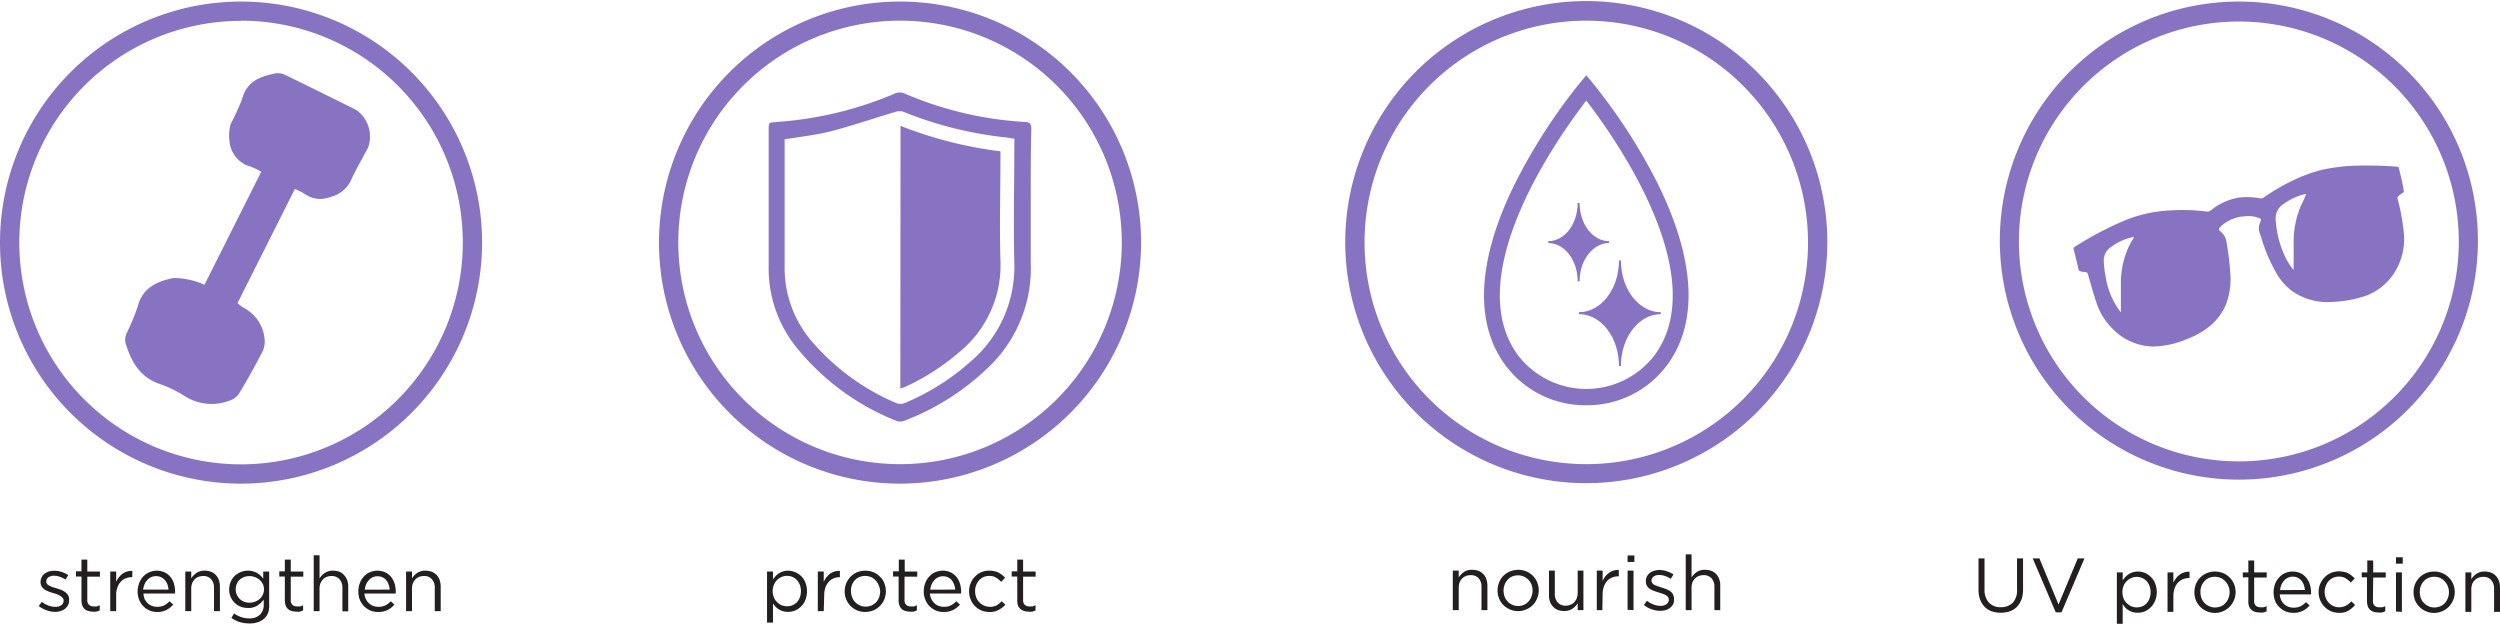 <svg xmlns:xlink="http://www.w3.org/1999/xlink" xmlns="http://www.w3.org/2000/svg" id="Layer_1" data-name="Layer 1" viewBox="0 0 261.46 65.12" width="320" height="80"><defs><style>.cls-1{fill:#231f20;}</style></defs><path d="M94.13,50.42a25.21,25.21,0,1,1,25.21-25.21h0A25.25,25.25,0,0,1,94.13,50.42ZM94.13,2a23.19,23.19,0,1,0,23.19,23.19A23.19,23.19,0,0,0,94.13,2Z" transform="translate(0 0.04)" fill="#8873C3"></path><g id="jQJIJX" fill="#8873C3"><path d="M107.8,21.35v5.93a14.33,14.33,0,0,1-4.72,11.25,25.87,25.87,0,0,1-8.47,5.3,1.19,1.19,0,0,1-.79.05,25.45,25.45,0,0,1-10.75-8,13.16,13.16,0,0,1-2.68-8.17V13.59c0-1.11,0-.88.88-1a38.12,38.12,0,0,0,12.39-3,1.21,1.21,0,0,1,.88,0,37.23,37.23,0,0,0,12.59,3c.56,0,.73.18.73.75C107.79,16.06,107.8,18.7,107.8,21.35Zm-1.71-7-.79-.13A39.73,39.73,0,0,1,94.41,11.5a1.47,1.47,0,0,0-.83.06c-2.22.66-4.41,1.41-6.65,2-1.57.4-3.2.57-4.87.85V27.66a11.8,11.8,0,0,0,2.8,7.83A24,24,0,0,0,93.75,42a1.21,1.21,0,0,0,.84,0,24.39,24.39,0,0,0,6.85-4.29,13,13,0,0,0,4.64-10.42c-.1-4,0-8.08,0-12.12Z" transform="translate(0 0.04)" fill="#8873C3"></path><path d="M94.18,13a42.45,42.45,0,0,0,10.45,2.66v.75c0,3.55-.11,7.09,0,10.63a11.73,11.73,0,0,1-4.36,9.67,23.76,23.76,0,0,1-5.63,3.6c-.13.06-.27.09-.48.17Z" transform="translate(0 0.04)" fill="#8873C3"></path></g><path class="cls-1" d="M84.23,62.58a1.84,1.84,0,0,1-.45.68,1.81,1.81,0,0,1-.63.43,2,2,0,0,1-.73.14,1.88,1.88,0,0,1-.53-.07,1.78,1.78,0,0,1-.78-.47,2.88,2.88,0,0,1-.27-.34v2h-.62V59.61h.62v.83a3.07,3.07,0,0,1,.28-.35,1.64,1.64,0,0,1,.35-.29,1.4,1.4,0,0,1,.43-.2,1.82,1.82,0,0,1,.52-.08,2.06,2.06,0,0,1,1.36.56,1.84,1.84,0,0,1,.45.68,2.52,2.52,0,0,1,0,1.82ZM83.65,61a1.69,1.69,0,0,0-.32-.51,1.47,1.47,0,0,0-.46-.32,1.55,1.55,0,0,0-.56-.11,1.38,1.38,0,0,0-.56.12,1.48,1.48,0,0,0-.81.82,1.61,1.61,0,0,0-.13.65,1.65,1.65,0,0,0,.13.66,1.29,1.29,0,0,0,.33.5,1.58,1.58,0,0,0,.48.33,1.55,1.55,0,0,0,1.12,0,1.82,1.82,0,0,0,.47-.31,1.66,1.66,0,0,0,.31-.51,2,2,0,0,0,0-1.33Z" transform="translate(0 0.04)" fill="#8873C3"></path><path class="cls-1" d="M86.15,63.75h-.62V59.61h.62v1.08a2,2,0,0,1,.28-.47,2.28,2.28,0,0,1,.38-.38,1.58,1.58,0,0,1,.47-.23,1.76,1.76,0,0,1,.56-.07v.66h0a1.73,1.73,0,0,0-.64.12,1.35,1.35,0,0,0-.52.36,1.58,1.58,0,0,0-.35.6,2.27,2.27,0,0,0-.13.82Z" transform="translate(0 0.04)" fill="#8873C3"></path><path class="cls-1" d="M92.49,62.51a2.29,2.29,0,0,1-.45.69,2.17,2.17,0,0,1-.69.47,2.36,2.36,0,0,1-.87.17,2.26,2.26,0,0,1-.85-.17,2.4,2.4,0,0,1-.68-.46,2.29,2.29,0,0,1-.45-.69,2.15,2.15,0,0,1-.16-.83,2.2,2.2,0,0,1,.16-.84,2.29,2.29,0,0,1,.45-.69,2.13,2.13,0,0,1,.68-.47,2.36,2.36,0,0,1,.87-.17,2.27,2.27,0,0,1,.86.17,2.13,2.13,0,0,1,.68.47,1.84,1.84,0,0,1,.45.68A2.29,2.29,0,0,1,92.49,62.51Zm-.59-1.46a1.55,1.55,0,0,0-.81-.86,1.61,1.61,0,0,0-1.22,0,1.36,1.36,0,0,0-.48.34A1.63,1.63,0,0,0,89,61.67a1.68,1.68,0,0,0,.12.63,1.42,1.42,0,0,0,.32.51,1.5,1.5,0,0,0,1.09.47,1.67,1.67,0,0,0,.62-.12,1.61,1.61,0,0,0,.48-.34,1.66,1.66,0,0,0,.31-.51,1.88,1.88,0,0,0,.11-.62A1.76,1.76,0,0,0,91.9,61.05Z" transform="translate(0 0.04)" fill="#8873C3"></path><path class="cls-1" d="M94.6,62.57a.67.67,0,0,0,.19.54.74.74,0,0,0,.5.15,1.5,1.5,0,0,0,.3,0l.3-.12v.53a1.4,1.4,0,0,1-.34.13,1.34,1.34,0,0,1-.4,0,1.49,1.49,0,0,1-.47-.07.88.88,0,0,1-.61-.56,1.65,1.65,0,0,1-.09-.54v-2.5H93.4v-.54H94V58.36h.62v1.25h1.31v.54H94.6Z" transform="translate(0 0.04)" fill="#8873C3"></path><path class="cls-1" d="M97.41,62.5a1.75,1.75,0,0,0,.33.44,1.29,1.29,0,0,0,.45.27,1.54,1.54,0,0,0,.52.09,1.59,1.59,0,0,0,.74-.15,2.14,2.14,0,0,0,.56-.43l.39.35a2.45,2.45,0,0,1-.72.56,2.14,2.14,0,0,1-1,.21,2.18,2.18,0,0,1-.8-.15,2.46,2.46,0,0,1-.66-.44,2.08,2.08,0,0,1-.44-.69,2.06,2.06,0,0,1-.17-.88,2.4,2.4,0,0,1,.15-.84,2,2,0,0,1,.41-.69,1.8,1.8,0,0,1,.63-.46,2,2,0,0,1,.79-.17,2,2,0,0,1,.82.17,1.85,1.85,0,0,1,.61.47,2,2,0,0,1,.37.7,2.7,2.7,0,0,1,.13.85v.2H97.25A1.79,1.79,0,0,0,97.41,62.5Zm2.49-1a1.69,1.69,0,0,0-.12-.54,1.53,1.53,0,0,0-.25-.45,1.17,1.17,0,0,0-.4-.3,1.23,1.23,0,0,0-1,0,1.12,1.12,0,0,0-.41.3,1.6,1.6,0,0,0-.29.44,2.19,2.19,0,0,0-.14.56Z" transform="translate(0 0.04)" fill="#8873C3"></path><path class="cls-1" d="M104.46,63.61a1.84,1.84,0,0,1-1,.23,2.09,2.09,0,0,1-1.51-.63,2.08,2.08,0,0,1-.44-.69,2.15,2.15,0,0,1-.16-.83,2.2,2.2,0,0,1,.16-.84,2.08,2.08,0,0,1,.44-.69,2,2,0,0,1,1.51-.64,2.48,2.48,0,0,1,.54.06,1.76,1.76,0,0,1,.44.15,2.92,2.92,0,0,1,.37.24c.11.09.21.19.31.29l-.41.43a2.54,2.54,0,0,0-.54-.44,1.26,1.26,0,0,0-.71-.18,1.39,1.39,0,0,0-1.06.46,1.64,1.64,0,0,0-.42,1.14,1.94,1.94,0,0,0,.11.63,1.52,1.52,0,0,0,.32.51,1.38,1.38,0,0,0,.48.35,1.59,1.59,0,0,0,1.32,0,2.59,2.59,0,0,0,.55-.44l.39.36A2.57,2.57,0,0,1,104.46,63.61Z" transform="translate(0 0.04)" fill="#8873C3"></path><path class="cls-1" d="M107,62.57a.67.67,0,0,0,.19.54.79.79,0,0,0,.51.15,1.5,1.5,0,0,0,.3,0l.3-.12v.53a1.07,1.07,0,0,1-.75.13,1.43,1.43,0,0,1-.46-.07,1,1,0,0,1-.37-.2.9.9,0,0,1-.25-.36,1.42,1.42,0,0,1-.08-.54v-2.5h-.58v-.54h.58V58.36H107v1.25h1.31v.54H107Z" transform="translate(0 0.04)" fill="#8873C3"></path><g id="Layer_1-2-2" data-name="Layer 1-2-2" fill="#8873C3"><path d="M25.21,50.42A25.21,25.21,0,1,1,50.42,25.21h0A25.24,25.24,0,0,1,25.21,50.42Zm0-48.4A23.19,23.19,0,1,0,48.4,25.21,23.19,23.19,0,0,0,25.21,2h0Z" transform="translate(0 0.04)" fill="#8873C3"></path><path d="M21.38,29.63,27.32,17.8a7.31,7.31,0,0,0-1.09-.53A3,3,0,0,1,24,14.57a4.23,4.23,0,0,1,.13-1.77,25.5,25.5,0,0,0,1.21-2.66c.49-1.83,1.91-2.31,3.47-2.63a1.78,1.78,0,0,1,1.09.2c2.46,1.19,4.91,2.41,7.36,3.63a3.4,3.4,0,0,1,1.24,3.92c-.58,1.11-1.22,2.19-1.74,3.32a3.2,3.2,0,0,1-2.22,1.86A2.76,2.76,0,0,1,32,20.2a8.49,8.49,0,0,0-1.16-.6l-6,11.94a4.83,4.83,0,0,0,.68.51,4.07,4.07,0,0,1,2.13,3.05,2.62,2.62,0,0,1-.15,1.41c-.76,1.49-1.6,3-2.5,4.49a1.84,1.84,0,0,1-.95.72,5.23,5.23,0,0,1-4.72-.45A12.6,12.6,0,0,0,16.72,40c-2.09-.71-3-2.34-3.59-4.28a1.63,1.63,0,0,1,.1-1,23.78,23.78,0,0,0,1.17-2.81c.5-2,2.07-2.67,3.77-3a8.08,8.08,0,0,1,2.71.5A4.46,4.46,0,0,1,21.38,29.63Z" transform="translate(0 0.04)" fill="#8873C3"></path></g><path class="cls-1" d="M7.12,63.11a1.3,1.3,0,0,1-.31.39,1.35,1.35,0,0,1-.46.24,1.9,1.9,0,0,1-.58.09,2.58,2.58,0,0,1-.91-.17,3.19,3.19,0,0,1-.81-.44l.32-.44a2.41,2.41,0,0,0,.7.39,2,2,0,0,0,.73.13,1,1,0,0,0,.61-.17.55.55,0,0,0,.24-.48h0a.35.35,0,0,0-.08-.26.74.74,0,0,0-.23-.2A1.63,1.63,0,0,0,6,62a2.91,2.91,0,0,0-.39-.12l-.48-.16a3.55,3.55,0,0,1-.44-.21,1.22,1.22,0,0,1-.32-.32.89.89,0,0,1-.13-.48h0a1.13,1.13,0,0,1,.11-.48.9.9,0,0,1,.29-.38,2,2,0,0,1,.45-.24,2.1,2.1,0,0,1,.56-.08,2.59,2.59,0,0,1,.78.12,3.06,3.06,0,0,1,.71.33l-.28.47a2.77,2.77,0,0,0-.6-.29,1.88,1.88,0,0,0-.62-.11,1,1,0,0,0-.59.17.55.55,0,0,0-.21.43h0a.44.44,0,0,0,.08.25.63.63,0,0,0,.24.19,2.07,2.07,0,0,0,.34.15l.4.12.48.16a2.13,2.13,0,0,1,.42.23,1.08,1.08,0,0,1,.31.33.87.87,0,0,1,.12.47h0A1.2,1.2,0,0,1,7.12,63.11Z" transform="translate(0 0.04)" fill="#8873C3"></path><path class="cls-1" d="M9.13,62.57a.65.65,0,0,0,.2.54.74.74,0,0,0,.5.15,1.5,1.5,0,0,0,.3,0l.3-.12v.53a1.4,1.4,0,0,1-.34.13,1.34,1.34,0,0,1-.4,0,1.49,1.49,0,0,1-.47-.07,1,1,0,0,1-.37-.2.88.88,0,0,1-.24-.36,1.65,1.65,0,0,1-.09-.54v-2.5H7.94v-.54h.58V58.36h.61v1.25h1.32v.54H9.13Z" transform="translate(0 0.04)" fill="#8873C3"></path><path class="cls-1" d="M12.15,63.75h-.62V59.61h.62v1.08a2,2,0,0,1,.28-.47,2.28,2.28,0,0,1,.38-.38,1.77,1.77,0,0,1,.48-.23,1.7,1.7,0,0,1,.55-.07v.66h-.05a1.73,1.73,0,0,0-.64.12,1.35,1.35,0,0,0-.52.36,1.58,1.58,0,0,0-.35.6,2.27,2.27,0,0,0-.13.82Z" transform="translate(0 0.04)" fill="#8873C3"></path><path class="cls-1" d="M15.13,62.5a1.75,1.75,0,0,0,.33.44,1.38,1.38,0,0,0,.45.27,1.54,1.54,0,0,0,.52.09,1.59,1.59,0,0,0,.74-.15,2.14,2.14,0,0,0,.56-.43l.39.35a2.59,2.59,0,0,1-.71.56,2.14,2.14,0,0,1-1,.21A2,2,0,0,1,15,63.25a2.11,2.11,0,0,1-.45-.69,2.43,2.43,0,0,1,0-1.72,2.11,2.11,0,0,1,.41-.69,2,2,0,0,1,1.43-.63,2,2,0,0,1,.81.17,1.76,1.76,0,0,1,.61.47,2.07,2.07,0,0,1,.38.7,3.06,3.06,0,0,1,.12.85v.2H15A2,2,0,0,0,15.13,62.5Zm2.49-1a2,2,0,0,0-.11-.54,1.56,1.56,0,0,0-.26-.45,1.27,1.27,0,0,0-.39-.3,1.3,1.3,0,0,0-.55-.12,1.25,1.25,0,0,0-.5.11,1.31,1.31,0,0,0-.41.3,1.57,1.57,0,0,0-.28.44,1.86,1.86,0,0,0-.15.56Z" transform="translate(0 0.04)" fill="#8873C3"></path><path class="cls-1" d="M20,63.75h-.62V59.61H20v.72a2,2,0,0,1,.54-.57,1.52,1.52,0,0,1,.88-.24,1.84,1.84,0,0,1,.66.12,1.31,1.31,0,0,1,.5.34,1.53,1.53,0,0,1,.31.52,2.25,2.25,0,0,1,.11.68v2.57h-.62V61.33a1.31,1.31,0,0,0-.29-.91,1.06,1.06,0,0,0-.85-.34,1.37,1.37,0,0,0-.49.09,1.09,1.09,0,0,0-.4.27,1.36,1.36,0,0,0-.26.41,1.6,1.6,0,0,0-.09.53Z" transform="translate(0 0.04)" fill="#8873C3"></path><path class="cls-1" d="M28.05,63.91a1.55,1.55,0,0,1-.42.62,1.85,1.85,0,0,1-.67.38,2.55,2.55,0,0,1-.87.13,3.77,3.77,0,0,1-1-.14,3.21,3.21,0,0,1-.89-.44l.28-.47a2.74,2.74,0,0,0,.76.39,2.63,2.63,0,0,0,.84.13,1.54,1.54,0,0,0,1.09-.37,1.41,1.41,0,0,0,.41-1.1v-.49a2.78,2.78,0,0,1-.66.62,1.76,1.76,0,0,1-1,.25,2,2,0,0,1-.73-.13,1.73,1.73,0,0,1-.62-.38,1.93,1.93,0,0,1-.6-1.43,2,2,0,0,1,.6-1.44,2.12,2.12,0,0,1,.63-.38,2,2,0,0,1,.72-.14,1.88,1.88,0,0,1,.53.07,1.85,1.85,0,0,1,.44.18,1.52,1.52,0,0,1,.35.26,2.21,2.21,0,0,1,.29.32v-.74h.62V63A2.53,2.53,0,0,1,28.05,63.91Zm-.57-3a1.43,1.43,0,0,0-.83-.72,1.54,1.54,0,0,0-.56-.1,1.77,1.77,0,0,0-.56.09,1.67,1.67,0,0,0-.46.28,1.23,1.23,0,0,0-.3.44,1.41,1.41,0,0,0,.31,1.58,1.24,1.24,0,0,0,.46.29,1.45,1.45,0,0,0,.55.1,1.54,1.54,0,0,0,.56-.1,1.6,1.6,0,0,0,.49-.28,1.49,1.49,0,0,0,.34-.45,1.29,1.29,0,0,0,.13-.58,1.4,1.4,0,0,0-.13-.57Z" transform="translate(0 0.04)" fill="#8873C3"></path><path class="cls-1" d="M30.41,62.57a.67.67,0,0,0,.19.54.74.74,0,0,0,.5.15,1.5,1.5,0,0,0,.3,0,1.57,1.57,0,0,0,.3-.12v.53a1.4,1.4,0,0,1-.34.13,1.34,1.34,0,0,1-.4,0,1.49,1.49,0,0,1-.47-.07.88.88,0,0,1-.61-.56,1.65,1.65,0,0,1-.09-.54v-2.5h-.58v-.54h.58V58.36h.62v1.25h1.31v.54H30.41Z" transform="translate(0 0.04)" fill="#8873C3"></path><path class="cls-1" d="M33.42,63.75h-.61V57.91h.61v2.42a1.87,1.87,0,0,1,.55-.57,1.49,1.49,0,0,1,.87-.24,1.89,1.89,0,0,1,.67.12A1.25,1.25,0,0,1,36,60a1.53,1.53,0,0,1,.31.52,1.77,1.77,0,0,1,.11.68v2.57h-.61V61.33a1.3,1.3,0,0,0-.3-.91,1.06,1.06,0,0,0-.85-.34,1.37,1.37,0,0,0-.49.09,1.09,1.09,0,0,0-.4.27,1.36,1.36,0,0,0-.26.41,1.6,1.6,0,0,0-.09.53Z" transform="translate(0 0.04)" fill="#8873C3"></path><path class="cls-1" d="M38.27,62.5a1.31,1.31,0,0,0,.33.44,1.29,1.29,0,0,0,.45.27,1.54,1.54,0,0,0,.52.09,1.72,1.72,0,0,0,.74-.15,2.14,2.14,0,0,0,.56-.43l.38.35a2.41,2.41,0,0,1-.71.56,2.14,2.14,0,0,1-1,.21,2.18,2.18,0,0,1-.8-.15,2.46,2.46,0,0,1-.66-.44,2.29,2.29,0,0,1-.45-.69,2.46,2.46,0,0,1,0-1.72,1.74,1.74,0,0,1,.41-.69,1.68,1.68,0,0,1,.63-.46,2,2,0,0,1,.79-.17,2,2,0,0,1,.82.17,1.85,1.85,0,0,1,.61.47,2,2,0,0,1,.37.7,2.7,2.7,0,0,1,.13.85v.2H38.11A1.48,1.48,0,0,0,38.27,62.5Zm2.49-1a2.48,2.48,0,0,0-.12-.54,1.53,1.53,0,0,0-.25-.45,1.17,1.17,0,0,0-.4-.3,1.24,1.24,0,0,0-1,0,1.12,1.12,0,0,0-.41.3,1.6,1.6,0,0,0-.29.44,2.19,2.19,0,0,0-.14.56Z" transform="translate(0 0.04)" fill="#8873C3"></path><path class="cls-1" d="M43.09,63.75h-.62V59.61h.62v.72a1.84,1.84,0,0,1,.54-.57,1.49,1.49,0,0,1,.87-.24,1.89,1.89,0,0,1,.67.12,1.43,1.43,0,0,1,.5.34,1.53,1.53,0,0,1,.31.52,2.25,2.25,0,0,1,.11.68v2.57h-.62V61.33a1.3,1.3,0,0,0-.3-.91,1,1,0,0,0-.84-.34,1.43,1.43,0,0,0-.5.09,1.05,1.05,0,0,0-.39.27,1.36,1.36,0,0,0-.26.41,1.6,1.6,0,0,0-.09.53Z" transform="translate(0 0.04)" fill="#8873C3"></path><path d="M234.2,50a25,25,0,1,1,24.95-25v.19A25,25,0,0,1,234.2,50Zm0-47.91a23,23,0,1,0,22.95,23.05v-.05A23,23,0,0,0,234.2,2.09Z" transform="translate(0 0.04)" fill="#8873C3"></path><path d="M250.89,17.45c0-.12-.06-.17-.2-.18a41.2,41.2,0,0,0-4.16-.11,20.09,20.09,0,0,0-3.63.42,16.22,16.22,0,0,0-3.08,1.12,21.82,21.82,0,0,0-3.1,1.81.42.42,0,0,1-.36.07,7.08,7.08,0,0,0-2.25-.07,6.23,6.23,0,0,0-2.89,1.33.56.56,0,0,1-.43.12,20.88,20.88,0,0,0-5.12,0,14.13,14.13,0,0,0-3.61,1,34.12,34.12,0,0,0-5.1,2.71c-.11.06-.12.12-.09.23.13.53.26,1.07.4,1.61.06.22.06.53.21.65s.46.1.7.15a.25.25,0,0,1,.16.14c.3,1,.57,2,.9,3a6.6,6.6,0,0,0,1.57,2.63,6.11,6.11,0,0,0,4.34,2,9.59,9.59,0,0,0,3.5-.75,8.9,8.9,0,0,0,2.54-1.45,6,6,0,0,0,1.61-2.2,7.42,7.42,0,0,0,.45-3.3,27.21,27.21,0,0,0-.4-3.25,1.62,1.62,0,0,0-.53-1c-.35-.32-.34-.34,0-.67a4,4,0,0,1,2.44-1,3,3,0,0,1,1.71.28,1.56,1.56,0,0,1-.1.37,1.52,1.52,0,0,0,0,1.22l.09.24a17.23,17.23,0,0,0,1.71,4,6,6,0,0,0,1.68,1.8,6.5,6.5,0,0,0,4,1.05,12.51,12.51,0,0,0,2.92-.45,6,6,0,0,0,3.87-3,6.58,6.58,0,0,0,.79-3.42,22,22,0,0,0-.68-3.94.26.26,0,0,1,.11-.29c.14-.11.28-.22.43-.32a.21.21,0,0,0,.1-.27C251.24,18.86,251.06,18.15,250.89,17.45Zm-28.22,8.11a9,9,0,0,0-.86,3.7v3.23l-.07-.07a8.12,8.12,0,0,1-1.53-3.67,10.42,10.42,0,0,1-.19-1.67,1.69,1.69,0,0,1,.8-1.44,5.72,5.72,0,0,1,2.22-1h.16A8.43,8.43,0,0,0,222.67,25.56Zm18-4.28a9.55,9.55,0,0,0-.79,3.8v3a6.47,6.47,0,0,1-.92-1.45A10.6,10.6,0,0,1,238,22.8a1.76,1.76,0,0,1,.86-1.65,6.36,6.36,0,0,1,1.72-.88c.19-.06.39-.1.61-.15a11.82,11.82,0,0,1-.51,1.15Z" transform="translate(0 0.04)" fill="#8873C3"></path><path class="cls-1" d="M211.58,61.44a3.29,3.29,0,0,1-.16,1.08,2.42,2.42,0,0,1-.48.78,2,2,0,0,1-.74.47,3.08,3.08,0,0,1-1.9,0,2,2,0,0,1-.74-.47,2.15,2.15,0,0,1-.47-.76,2.84,2.84,0,0,1-.17-1v-3.3h.63v3.21a2,2,0,0,0,.45,1.4,1.61,1.61,0,0,0,1.26.49,1.71,1.71,0,0,0,1.24-.46,1.92,1.92,0,0,0,.45-1.39V58.24h.63Z" transform="translate(0 0.04)" fill="#8873C3"></path><path class="cls-1" d="M217.3,58.24h.7l-2.4,5.64H215l-2.41-5.64h.7l2,4.82Z" transform="translate(0 0.04)" fill="#8873C3"></path><path class="cls-1" d="M225.38,62.67a2,2,0,0,1-.44.68,2,2,0,0,1-.63.43,2,2,0,0,1-.73.14,1.88,1.88,0,0,1-.53-.07,1.66,1.66,0,0,1-.43-.19,1.6,1.6,0,0,1-.35-.28A2.6,2.6,0,0,1,222,63v2.08h-.61V59.7H222v.83c.09-.12.18-.24.28-.35a2.45,2.45,0,0,1,.35-.29,1.4,1.4,0,0,1,.43-.2,1.89,1.89,0,0,1,.53-.08,2,2,0,0,1,.72.14,1.93,1.93,0,0,1,.63.42,1.84,1.84,0,0,1,.45.68,2.45,2.45,0,0,1,0,1.82Zm-.58-1.56a1.49,1.49,0,0,0-.31-.51,1.4,1.4,0,0,0-.47-.32,1.55,1.55,0,0,0-.56-.11,1.3,1.3,0,0,0-.55.12,1.39,1.39,0,0,0-.48.32,1.43,1.43,0,0,0-.34.5,1.85,1.85,0,0,0,0,1.31,1.43,1.43,0,0,0,.34.5,1.58,1.58,0,0,0,.48.33,1.46,1.46,0,0,0,.55.11,1.59,1.59,0,0,0,.57-.1,1.44,1.44,0,0,0,.46-.31,1.49,1.49,0,0,0,.31-.51,1.9,1.9,0,0,0,0-1.33Z" transform="translate(0 0.04)" fill="#8873C3"></path><path class="cls-1" d="M227.3,63.83h-.61V59.7h.61v1.08a2.78,2.78,0,0,1,.28-.47,1.76,1.76,0,0,1,.39-.38,1.58,1.58,0,0,1,.47-.23,1.7,1.7,0,0,1,.55-.07v.66h-.05a1.68,1.68,0,0,0-.63.12,1.47,1.47,0,0,0-.53.36,1.72,1.72,0,0,0-.35.6,2.51,2.51,0,0,0-.13.82Z" transform="translate(0 0.04)" fill="#8873C3"></path><path class="cls-1" d="M233.64,62.6a2.29,2.29,0,0,1-.45.69,2.17,2.17,0,0,1-.69.47,2.15,2.15,0,0,1-2.4-.47,2.18,2.18,0,0,1-.45-.68,2.4,2.4,0,0,1,0-1.67,2.29,2.29,0,0,1,.45-.69,2.17,2.17,0,0,1,.69-.47,2.27,2.27,0,0,1,.86-.17,2.36,2.36,0,0,1,.87.17,2.13,2.13,0,0,1,.68.47,2.18,2.18,0,0,1,.45.68,2.35,2.35,0,0,1,.16.83A2.21,2.21,0,0,1,233.64,62.6Zm-.58-1.46a1.72,1.72,0,0,0-.33-.51,1.48,1.48,0,0,0-.48-.35,1.58,1.58,0,0,0-.61-.12,1.67,1.67,0,0,0-.62.12,1.45,1.45,0,0,0-.47.34,1.64,1.64,0,0,0-.42,1.14,1.94,1.94,0,0,0,.11.63,1.52,1.52,0,0,0,.32.51,1.66,1.66,0,0,0,.49.34,1.38,1.38,0,0,0,.6.13,1.67,1.67,0,0,0,.62-.12,1.36,1.36,0,0,0,.48-.34,1.49,1.49,0,0,0,.31-.51,1.67,1.67,0,0,0,.12-.62A1.73,1.73,0,0,0,233.06,61.14Z" transform="translate(0 0.04)" fill="#8873C3"></path><path class="cls-1" d="M235.75,62.66a.67.67,0,0,0,.19.54.79.79,0,0,0,.51.15h.3l.3-.12v.53a1.07,1.07,0,0,1-.75.13,1.43,1.43,0,0,1-.46-.07.89.89,0,0,1-.37-.2.9.9,0,0,1-.25-.36,1.42,1.42,0,0,1-.08-.54v-2.5h-.58V59.7h.58V58.45h.61V59.7h1.31v.54h-1.31Z" transform="translate(0 0.04)" fill="#8873C3"></path><path class="cls-1" d="M238.57,62.59a1.43,1.43,0,0,0,.32.44,1.38,1.38,0,0,0,.45.27,1.54,1.54,0,0,0,.52.09,1.59,1.59,0,0,0,.74-.15,2.19,2.19,0,0,0,.57-.43l.38.35a2.41,2.41,0,0,1-.71.56,2.14,2.14,0,0,1-1,.21,2.18,2.18,0,0,1-.8-.15,2.15,2.15,0,0,1-.66-.45,1.84,1.84,0,0,1-.45-.68,2.54,2.54,0,0,1,0-1.72,1.89,1.89,0,0,1,.42-.69,1.76,1.76,0,0,1,.62-.46,2,2,0,0,1,.8-.17,2.11,2.11,0,0,1,.82.17,1.72,1.72,0,0,1,.6.47,2.07,2.07,0,0,1,.38.7,2.74,2.74,0,0,1,.13.85V62h-3.27A1.75,1.75,0,0,0,238.57,62.59Zm2.49-1.05a2.48,2.48,0,0,0-.12-.54,1.66,1.66,0,0,0-.25-.45,1.31,1.31,0,0,0-.4-.3,1.24,1.24,0,0,0-1,0,1.17,1.17,0,0,0-.4.3,1.6,1.6,0,0,0-.29.44,2.19,2.19,0,0,0-.14.56Z" transform="translate(0 0.04)" fill="#8873C3"></path><path class="cls-1" d="M245.61,63.7a1.82,1.82,0,0,1-1,.23,2.21,2.21,0,0,1-.84-.17,2.17,2.17,0,0,1-1.28-2,2.2,2.2,0,0,1,.16-.84,2.29,2.29,0,0,1,.45-.69,2.08,2.08,0,0,1,.67-.47,2.21,2.21,0,0,1,.84-.17,2.48,2.48,0,0,1,.54.06,1.76,1.76,0,0,1,.44.15,2.25,2.25,0,0,1,.36.24l.32.29-.41.43a2.88,2.88,0,0,0-.54-.44,1.31,1.31,0,0,0-.72-.18,1.43,1.43,0,0,0-.58.12,1.45,1.45,0,0,0-.47.34,1.49,1.49,0,0,0-.31.51,1.71,1.71,0,0,0,0,1.26,1.5,1.5,0,0,0,1.94.88l.17-.07a2.22,2.22,0,0,0,.56-.45l.39.37A2.57,2.57,0,0,1,245.61,63.7Z" transform="translate(0 0.04)" fill="#8873C3"></path><path class="cls-1" d="M248.17,62.66a.67.67,0,0,0,.19.54.74.74,0,0,0,.5.15h.3a1.57,1.57,0,0,0,.3-.12v.53a1.4,1.4,0,0,1-.34.13,1.34,1.34,0,0,1-.4,0,1.43,1.43,0,0,1-.46-.07,1.07,1.07,0,0,1-.38-.2.88.88,0,0,1-.24-.36,1.65,1.65,0,0,1-.09-.54v-2.5H247V59.7h.58V58.45h.62V59.7h1.31v.54H248.2Z" transform="translate(0 0.04)" fill="#8873C3"></path><path class="cls-1" d="M250.58,58.79v-.67h.71v.67Zm0,5V59.7h.62v4.13Z" transform="translate(0 0.04)" fill="#8873C3"></path><path class="cls-1" d="M256.56,62.6a2.29,2.29,0,0,1-.45.69,2.17,2.17,0,0,1-.69.47,2.15,2.15,0,0,1-2.4-.47,2.18,2.18,0,0,1-.45-.68,2.4,2.4,0,0,1,0-1.67,2.29,2.29,0,0,1,.45-.69,2.17,2.17,0,0,1,.69-.47,2.23,2.23,0,0,1,1.72,0,2.11,2.11,0,0,1,1.14,1.15,2.35,2.35,0,0,1,.16.83A2.21,2.21,0,0,1,256.56,62.6ZM256,61.14a1.72,1.72,0,0,0-.33-.51,1.48,1.48,0,0,0-.48-.35,1.58,1.58,0,0,0-.61-.12,1.67,1.67,0,0,0-.62.12,1.45,1.45,0,0,0-.47.34,1.64,1.64,0,0,0-.42,1.14,1.94,1.94,0,0,0,.11.63,1.52,1.52,0,0,0,.32.51,1.66,1.66,0,0,0,.49.34,1.38,1.38,0,0,0,.6.13,1.67,1.67,0,0,0,.62-.12,1.36,1.36,0,0,0,.48-.34,1.49,1.49,0,0,0,.31-.51,1.67,1.67,0,0,0,.12-.62A1.73,1.73,0,0,0,256,61.14Z" transform="translate(0 0.04)" fill="#8873C3"></path><path class="cls-1" d="M258.46,63.83h-.62V59.7h.62v.72a1.73,1.73,0,0,1,.54-.57,1.49,1.49,0,0,1,.87-.24,1.89,1.89,0,0,1,.67.12,1.28,1.28,0,0,1,.49.34,1.56,1.56,0,0,1,.32.52,2.25,2.25,0,0,1,.11.68v2.56h-.62V61.42a1.3,1.3,0,0,0-.3-.91,1,1,0,0,0-.85-.34,1.37,1.37,0,0,0-.49.09,1.05,1.05,0,0,0-.39.27.93.93,0,0,0-.26.41,1.6,1.6,0,0,0-.09.53Z" transform="translate(0 0.04)" fill="#8873C3"></path><path class="cls-1" d="M152.56,63.65h-.62V59.51h.62v.72a2.1,2.1,0,0,1,.54-.57,1.44,1.44,0,0,1,.88-.23,1.84,1.84,0,0,1,.66.12,1.31,1.31,0,0,1,.5.34,1.39,1.39,0,0,1,.31.52,2.19,2.19,0,0,1,.11.67v2.57h-.62V61.23a1.31,1.31,0,0,0-.29-.91,1.08,1.08,0,0,0-.85-.33,1.37,1.37,0,0,0-.49.09,1.2,1.2,0,0,0-.4.26,1.36,1.36,0,0,0-.26.41,1.6,1.6,0,0,0-.09.53Z" transform="translate(0 0.04)" fill="#8873C3"></path><path class="cls-1" d="M160.76,62.41a2,2,0,0,1-1.14,1.16,2.14,2.14,0,0,1-1.72,0,2.4,2.4,0,0,1-.68-.46,2,2,0,0,1-.44-.68,2.2,2.2,0,0,1-.16-.84,2.15,2.15,0,0,1,.16-.83,1.81,1.81,0,0,1,.44-.69,2.23,2.23,0,0,1,2.42-.47,2.09,2.09,0,0,1,1.13,1.15,2.35,2.35,0,0,1,.16.83A2.12,2.12,0,0,1,160.76,62.41ZM160.18,61a1.74,1.74,0,0,0-.32-.52,1.66,1.66,0,0,0-.49-.34,1.42,1.42,0,0,0-.61-.13,1.67,1.67,0,0,0-.62.12,1.35,1.35,0,0,0-.47.35,1.66,1.66,0,0,0-.42,1.13,1.94,1.94,0,0,0,.11.63,1.51,1.51,0,0,0,2,.86,1.24,1.24,0,0,0,.48-.34,1.36,1.36,0,0,0,.31-.5A1.71,1.71,0,0,0,160.18,61Z" transform="translate(0 0.04)" fill="#8873C3"></path><path class="cls-1" d="M165,59.51h.6v4.14H165v-.72a2,2,0,0,1-.55.57,1.49,1.49,0,0,1-.87.24,1.89,1.89,0,0,1-.67-.12,1.39,1.39,0,0,1-.49-.34,1.51,1.51,0,0,1-.32-.53,1.91,1.91,0,0,1-.1-.67V59.51h.61v2.42a1.3,1.3,0,0,0,.3.91,1.06,1.06,0,0,0,.85.34,1.16,1.16,0,0,0,.49-.1.93.93,0,0,0,.39-.26,1.36,1.36,0,0,0,.26-.41,1.61,1.61,0,0,0,.1-.53Z" transform="translate(0 0.04)" fill="#8873C3"></path><path class="cls-1" d="M167.58,63.65H167V59.51h.61v1.08a2.78,2.78,0,0,1,.28-.47,2,2,0,0,1,.39-.37,1.89,1.89,0,0,1,.47-.24,2,2,0,0,1,.55-.07v.67h-.05a1.68,1.68,0,0,0-.63.12,1.58,1.58,0,0,0-.53.35,2,2,0,0,0-.35.6,2.51,2.51,0,0,0-.13.82Z" transform="translate(0 0.04)" fill="#8873C3"></path><path class="cls-1" d="M170.22,58.61v-.68h.71v.68Zm0,5v-4.1h.62v4.14Z" transform="translate(0 0.04)" fill="#8873C3"></path><path class="cls-1" d="M175,63a1.34,1.34,0,0,1-.32.39,1.38,1.38,0,0,1-.46.25,2.25,2.25,0,0,1-.58.08,2.75,2.75,0,0,1-.9-.16,2.58,2.58,0,0,1-.81-.45l.31-.44a2.67,2.67,0,0,0,.7.39,2,2,0,0,0,.73.14,1,1,0,0,0,.62-.18.55.55,0,0,0,.24-.48h0a.44.44,0,0,0-.09-.27.67.67,0,0,0-.22-.19,2.07,2.07,0,0,0-.34-.15l-.38-.12-.49-.16a1.78,1.78,0,0,1-.44-.21,1,1,0,0,1-.32-.32.9.9,0,0,1-.12-.48h0a1.06,1.06,0,0,1,.39-.86,1.22,1.22,0,0,1,.45-.24,1.84,1.84,0,0,1,.57-.09,2.27,2.27,0,0,1,.77.13,3.06,3.06,0,0,1,.71.33l-.28.46a2.77,2.77,0,0,0-.6-.29,1.88,1.88,0,0,0-.62-.11.92.92,0,0,0-.58.17.53.53,0,0,0-.22.43h0a.38.38,0,0,0,.09.25A.83.83,0,0,0,173,61l.34.14.4.13.48.16a2.18,2.18,0,0,1,.43.22.94.94,0,0,1,.42.81h0A1.23,1.23,0,0,1,175,63Z" transform="translate(0 0.04)" fill="#8873C3"></path><path class="cls-1" d="M176.91,63.65h-.61V57.81h.61v2.42a2,2,0,0,1,.55-.57,1.41,1.41,0,0,1,.87-.23,1.89,1.89,0,0,1,.67.12,1.28,1.28,0,0,1,.49.34,1.39,1.39,0,0,1,.31.52,1.69,1.69,0,0,1,.11.67v2.57h-.61V61.23a1.32,1.32,0,0,0-.3-.91,1.08,1.08,0,0,0-.85-.33,1.37,1.37,0,0,0-.49.09,1.31,1.31,0,0,0-.4.26,1.36,1.36,0,0,0-.26.41,1.6,1.6,0,0,0-.09.53Z" transform="translate(0 0.04)" fill="#8873C3"></path><path d="M165.9,50.37a25.21,25.21,0,1,1,25.21-25.2A25.23,25.23,0,0,1,165.9,50.37ZM165.9,2a23.19,23.19,0,1,0,23.19,23.19A23.21,23.21,0,0,0,165.9,2Z" transform="translate(0 0.04)" fill="#8873C3"></path><path d="M165.9,42.22h0a10.4,10.4,0,0,1-8.54-4.3c-3.21-4.45-2.83-11,1.09-18.9a58.86,58.86,0,0,1,6.81-10.54l.64-.77.64.77A58.86,58.86,0,0,1,173.35,19c3.92,7.91,4.3,14.45,1.09,18.9A10.4,10.4,0,0,1,165.9,42.22Zm0-31.86c-2.77,3.58-13.25,18.18-7.18,26.58a9,9,0,0,0,14.36,0C179.15,28.54,168.67,13.94,165.9,10.36Z" transform="translate(0 0.04)" fill="#8873C3"></path><path d="M165,29.26c0-2.2-1.37-4-3.07-4v-.2c1.7,0,3.07-1.79,3.07-4h.2c0,2.21,1.38,4,3.07,4v.2c-1.69,0-3.07,1.8-3.07,4Z" transform="translate(0 0.04)" fill="#8873C3"></path><path d="M169.32,38.12c0-3-1.88-5.43-4.18-5.43v-.2c2.3,0,4.18-2.43,4.18-5.42h.2c0,3,1.87,5.42,4.17,5.42v.2c-2.3,0-4.17,2.44-4.17,5.43Z" transform="translate(0 0.04)" fill="#8873C3"></path></svg>